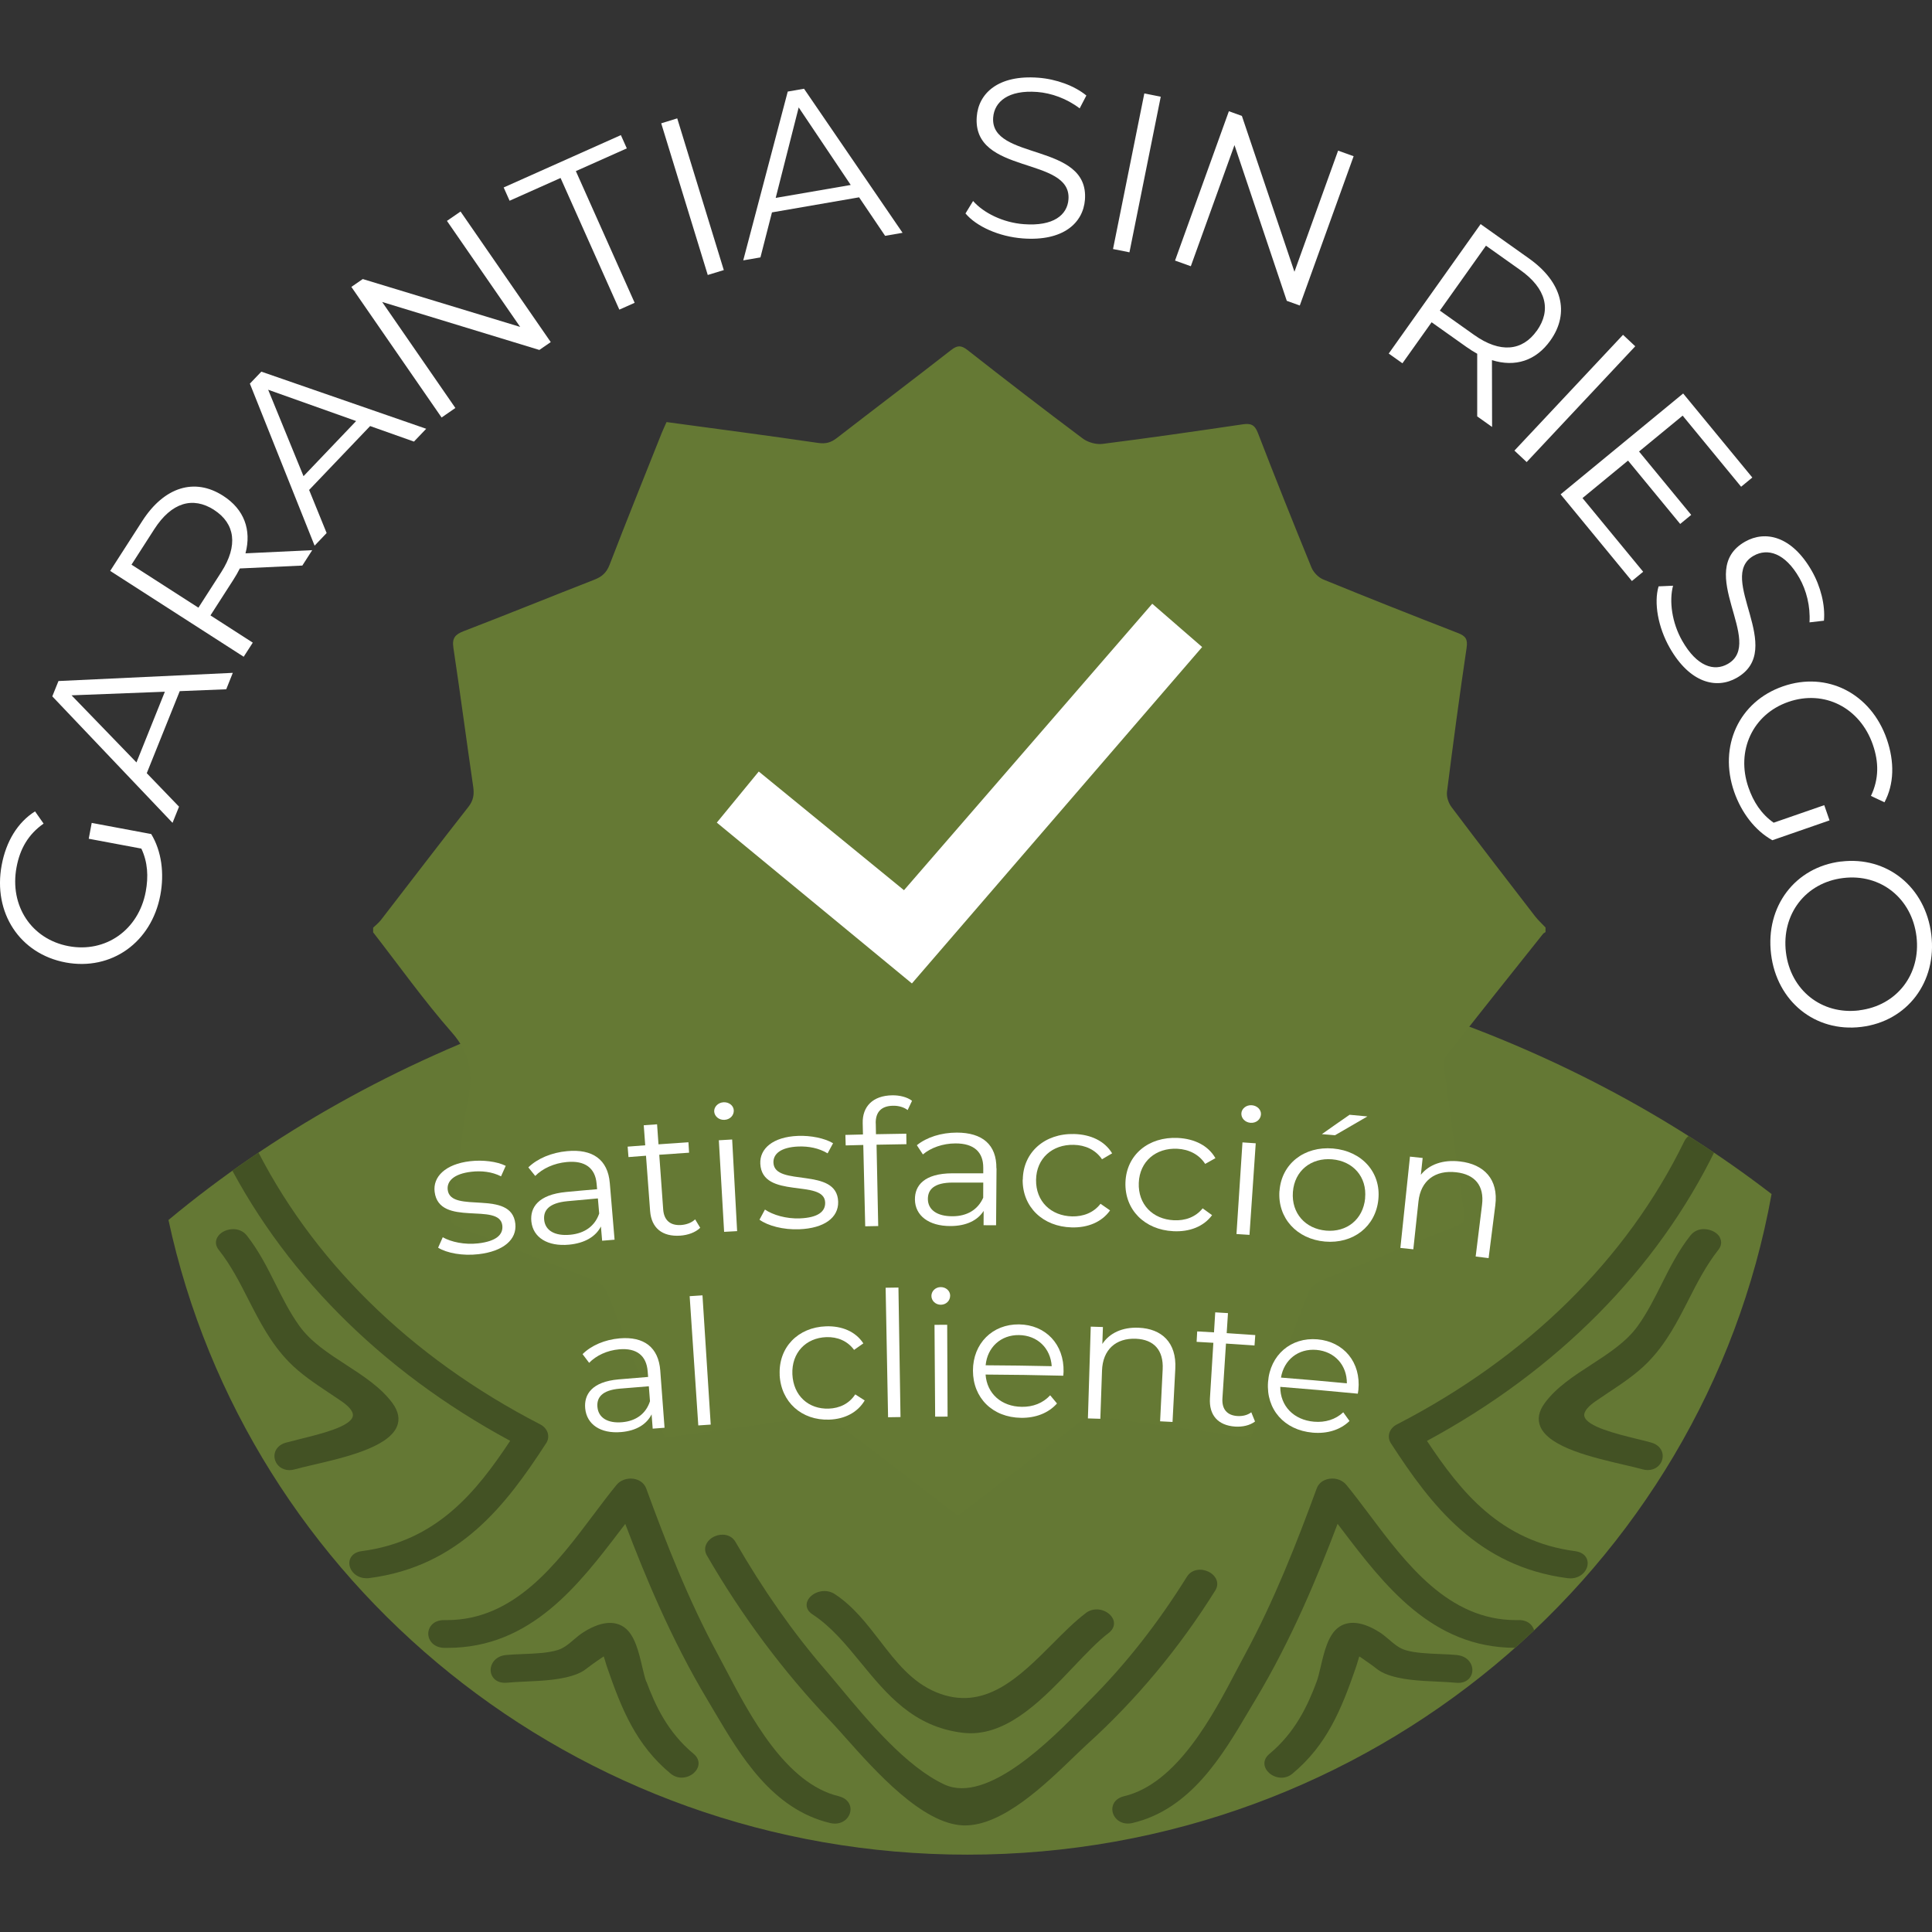 <?xml version="1.0" encoding="UTF-8"?> <svg xmlns="http://www.w3.org/2000/svg" xmlns:xlink="http://www.w3.org/1999/xlink" id="Layer_1" viewBox="0 0 300 300" width="300" height="300"><rect x="0" y="0" width="300" height="300" fill="#333333" stroke="none"/><defs><style>.cls-1{fill:#fff;}.cls-2{fill:#435224;}.cls-3{fill:#647834;}.cls-4{clip-path:url(#clippath);}.cls-5{fill:#657934;}</style><clipPath id="clippath"><path class="cls-3" d="M150.22,287.99c62.45,0,114.35-44.28,124.87-102.58-31.84-24.49-74.74-39.5-121.95-39.5-49.74,0-94.71,16.67-126.98,43.53,12.13,56.3,63.06,98.55,124.07,98.55Z"></path></clipPath></defs><g><g><path class="cls-3" d="M150.22,287.99c62.45,0,114.35-44.28,124.87-102.58-31.84-24.49-74.74-39.5-121.95-39.5-49.74,0-94.71,16.67-126.98,43.53,12.13,56.3,63.06,98.55,124.07,98.55Z"></path><g class="cls-4"><g><path class="cls-2" d="M235.89,251.57h-.08c-.13,0-.27,0-.4,0-10.49,0-17.04-8.73-22.83-16.45-1.22-1.62-2.37-3.15-3.51-4.54-.6-.73-1.59-1.11-2.63-.96-.95,.14-1.69,.69-1.98,1.5-3.08,8.39-6.56,17.32-11.12,25.75-.4,.74-.83,1.55-1.28,2.41-3.69,7.04-9.27,17.69-17.53,19.64-.88,.21-1.52,.74-1.73,1.46-.23,.76,.04,1.62,.68,2.18,.45,.4,1.04,.6,1.67,.6,.24,0,.48-.03,.72-.09,9.02-2.13,13.96-10.5,17.94-17.23,.37-.63,.74-1.25,1.1-1.85,5.68-9.44,9.79-19.47,12.79-27.37l.64,.84c6.57,8.64,14.01,18.41,26.93,18.41,.18,0,.37,0,.55,0,1.64-.04,2.49-1.19,2.46-2.26-.03-1.03-.87-2.05-2.41-2.05Z"></path><path class="cls-2" d="M226.23,256.99c-.8-.08-1.69-.11-2.61-.15-1.91-.08-3.89-.16-5.38-.61-.99-.3-1.73-.93-2.52-1.61-.47-.4-.96-.82-1.51-1.17-3.3-2.09-5.32-1.55-6.41-.72-1.57,1.17-2.19,3.79-2.73,6.1-.21,.88-.4,1.71-.62,2.29-1.37,3.69-3.33,7.9-7.34,11.23-1.17,.97-.86,2.2-.07,2.93,.49,.45,1.2,.76,1.94,.76,.58,0,1.17-.18,1.7-.62,5.38-4.45,7.63-10.07,9.83-16.41,.17-.5,.29-.92,.39-1.25,.06-.19,.11-.4,.17-.55,.24,.14,.6,.4,.98,.67l.8,.56c.24,.16,.43,.32,.62,.46,.45,.35,.88,.69,1.65,1.01,2.31,.95,5.37,1.09,8.07,1.21,1.03,.05,2.02,.09,2.92,.18,.9,.09,1.62-.18,2.08-.73,.5-.6,.58-1.47,.21-2.21-.39-.77-1.17-1.27-2.16-1.36Z"></path><path class="cls-2" d="M130.26,278.92c-8.26-1.95-13.83-12.59-17.53-19.63-.45-.86-.88-1.68-1.28-2.42-4.59-8.47-8.05-17.38-11.11-25.75-.29-.8-1.04-1.36-1.99-1.5-1.01-.14-2.02,.23-2.62,.96-1.14,1.39-2.29,2.92-3.51,4.54-5.79,7.72-12.35,16.45-22.83,16.45-.16,0-.33-.01-.48,0-1.55,0-2.38,1.02-2.41,2.05-.03,1.07,.82,2.22,2.46,2.26,.18,0,.37,0,.55,0,12.92,0,20.36-9.77,26.93-18.4l.65-.85c3,7.9,7.12,17.93,12.79,27.37,.36,.6,.73,1.22,1.1,1.86,3.97,6.72,8.92,15.09,17.93,17.22,.24,.06,.49,.09,.72,.09,.64,0,1.22-.21,1.68-.6,.64-.57,.91-1.42,.68-2.18-.22-.72-.85-1.25-1.73-1.46Z"></path><path class="cls-2" d="M100.35,261.13c-.22-.59-.41-1.42-.62-2.29-.54-2.31-1.16-4.93-2.73-6.1-1.11-.83-3.11-1.37-6.42,.72-.55,.35-1.03,.76-1.5,1.16-.78,.67-1.53,1.31-2.52,1.61-1.5,.45-3.47,.54-5.38,.61-.92,.04-1.81,.07-2.61,.15-.98,.09-1.77,.59-2.15,1.36-.38,.75-.29,1.61,.21,2.21,.46,.56,1.2,.81,2.08,.73,.9-.09,1.89-.13,2.92-.18,2.7-.12,5.77-.26,8.07-1.21,.78-.32,1.21-.66,1.67-1.02,.18-.14,.37-.29,.6-.45l.8-.56c.38-.27,.74-.52,.98-.67,.05,.15,.11,.36,.17,.55,.1,.34,.22,.75,.39,1.25,2.2,6.35,4.45,11.96,9.83,16.41,.53,.43,1.12,.62,1.7,.62,.74,0,1.45-.3,1.94-.76,.42-.4,.67-.89,.69-1.38,.02-.4-.1-1-.76-1.55-4.02-3.33-5.97-7.54-7.34-11.23Z"></path><path class="cls-2" d="M84.8,224.12c.68-1.03,.27-2.33-.91-2.94-20.27-10.45-35.7-25.66-44.64-43.98-.38-.77-1.16-1.28-2.15-1.38-1-.11-1.99,.23-2.52,.84-.44,.52-.51,1.16-.19,1.82,9.12,18.7,24.61,34.34,44.83,45.25-5.23,7.89-11.39,15.61-23.06,17.13-.86,.11-1.49,.52-1.77,1.15-.31,.68-.13,1.54,.45,2.18,.52,.57,1.27,.88,2.09,.88,.15,0,.29,0,.44-.03,13.97-1.82,21.21-11.34,27.43-20.93Z"></path><path class="cls-2" d="M61.61,221.57c.51-1.16,.28-2.4-.68-3.71-1.79-2.43-4.52-4.2-7.17-5.92-2.7-1.75-5.49-3.55-7.28-6.06-1.48-2.06-2.6-4.31-3.69-6.48-1.27-2.54-2.59-5.17-4.48-7.57-.54-.68-1.39-1.03-2.33-.96-.98,.07-1.87,.58-2.25,1.3-.33,.62-.25,1.3,.24,1.91,1.89,2.39,3.28,5.11,4.61,7.73,1.71,3.34,3.47,6.8,6.32,9.71,1.82,1.86,4.07,3.35,6.25,4.8,.62,.41,1.25,.83,1.86,1.25,.91,.62,1.95,1.54,1.77,2.35-.36,1.61-5.02,2.75-8.1,3.51-.86,.21-1.65,.41-2.31,.59-.89,.25-1.51,.84-1.7,1.6-.19,.79,.11,1.63,.77,2.16,.42,.33,.94,.5,1.5,.5,.27,0,.55-.04,.83-.12,.73-.21,1.71-.43,2.81-.69,4.9-1.14,11.61-2.7,13.03-5.9Z"></path><path class="cls-2" d="M244.64,240.87c-11.67-1.52-17.82-9.24-23.06-17.13,20.22-10.92,35.71-26.55,44.82-45.25,.32-.66,.26-1.3-.19-1.82-.52-.62-1.52-.97-2.52-.84-.99,.1-1.77,.61-2.15,1.38-8.93,18.33-24.37,33.53-44.64,43.98-1.19,.61-1.59,1.91-.91,2.94,6.22,9.59,13.46,19.11,27.42,20.93,.15,.02,.3,.03,.44,.03,.82,0,1.56-.31,2.09-.89,.58-.64,.75-1.49,.45-2.18-.28-.62-.91-1.03-1.77-1.15Z"></path><path class="cls-2" d="M267.08,192.17c-.38-.72-1.27-1.22-2.25-1.3-.95-.09-1.79,.28-2.33,.96-1.9,2.4-3.21,5.03-4.49,7.57-1.09,2.17-2.21,4.42-3.68,6.47-1.79,2.51-4.59,4.31-7.28,6.06-2.65,1.71-5.38,3.49-7.17,5.92-.96,1.3-1.19,2.55-.68,3.71,1.41,3.21,8.12,4.76,13.02,5.9,1.1,.26,2.08,.48,2.81,.69,.28,.08,.56,.12,.83,.12,.56,0,1.09-.17,1.5-.5,.66-.52,.96-1.37,.77-2.16-.19-.76-.81-1.35-1.7-1.6-.66-.19-1.45-.39-2.31-.59-3.08-.76-7.74-1.9-8.1-3.51-.18-.81,.86-1.72,1.77-2.35,.62-.43,1.24-.84,1.87-1.26,2.17-1.44,4.42-2.93,6.23-4.78,2.85-2.91,4.61-6.36,6.31-9.7,1.34-2.63,2.73-5.34,4.62-7.74,.49-.61,.57-1.29,.24-1.91Z"></path><path class="cls-2" d="M187.65,244.05c-1.09-.53-2.59-.43-3.35,.79-4.53,7.26-9.43,13.5-15,19.09l-1.13,1.15c-4.81,4.91-14.83,15.11-21.51,12.02-5.93-2.73-11.92-9.92-16.29-15.17-.82-.99-1.59-1.91-2.31-2.74-5-5.81-9.53-12.28-13.86-19.77-.69-1.19-2.14-1.34-3.22-.86-1.13,.5-1.94,1.72-1.21,2.98,5.44,9.41,11.89,18.05,19.17,25.69,.63,.66,1.4,1.52,2.26,2.49,4.79,5.38,12.03,13.5,18.39,13.73,.09,0,.19,0,.28,0,5.85,0,12.43-6.35,16.8-10.57,.81-.78,1.53-1.47,2.15-2.04,7.59-6.87,14.28-14.9,19.88-23.86,.76-1.22,.04-2.4-1.06-2.94Z"></path><path class="cls-2" d="M168.63,250.46c-1.69,1.27-3.36,2.94-5.12,4.71-5.25,5.27-10.68,10.7-18.16,7.59-3.78-1.58-6.2-4.7-8.75-8.02-2.02-2.62-4.12-5.34-6.96-7.2-1.38-.91-3.11-.43-3.93,.53-.63,.74-.73,1.83,.46,2.61,2.91,1.91,5.16,4.65,7.53,7.54,4,4.87,8.14,9.92,15.76,10.84,.42,.05,.84,.08,1.25,.08,6.18,0,11.43-5.52,16.08-10.42,1.92-2.02,3.73-3.92,5.36-5.15,1.01-.76,1.11-1.91,.24-2.8-.87-.89-2.51-1.25-3.78-.31Z"></path></g></g></g><g><path class="cls-1" d="M13.78,130.24l.46-2.46,9.24,1.73c1.62,2.67,2.05,6.11,1.42,9.47-1.38,7.37-7.61,11.79-14.71,10.47-7.1-1.33-11.31-7.7-9.93-15.11,.68-3.67,2.46-6.63,5.18-8.35l1.33,1.9c-2.39,1.67-3.67,3.93-4.2,6.77-1.12,5.99,2.32,11.18,8.09,12.26,5.75,1.07,10.86-2.52,11.97-8.47,.43-2.32,.32-4.56-.68-6.68l-8.17-1.53Z"></path><path class="cls-1" d="M27.91,107.32l-5.12,12.74,5.01,5.2-1.01,2.51-18.67-19.64,.96-2.38,27.07-1.27-1.02,2.55-7.21,.29Zm-2.31,.09l-14.49,.56,10.08,10.42,4.41-10.98Z"></path><path class="cls-1" d="M46.95,87.82l-9.71,.45c-.28,.57-.6,1.12-.98,1.72l-3.58,5.57,6.57,4.23-1.41,2.19-20.73-13.33,4.99-7.76c3.39-5.27,8.11-6.76,12.55-3.9,3.26,2.09,4.43,5.28,3.47,8.93l10.36-.49-1.54,2.4Zm-13.7-8.64c-3.32-2.13-6.62-1.16-9.29,2.99l-3.54,5.51,10.39,6.68,3.54-5.51c2.67-4.15,2.15-7.57-1.11-9.67Z"></path><path class="cls-1" d="M57.48,66.15l-9.48,9.93,2.72,6.69-1.87,1.96-10.05-25.16,1.78-1.86,25.6,8.87-1.9,1.99-6.8-2.41Zm-2.18-.77l-13.66-4.86,5.49,13.42,8.17-8.56Z"></path><path class="cls-1" d="M71.51,32.84l14.01,20.28-1.77,1.22-24.41-7.45,11.37,16.46-2.14,1.48-14.01-20.28,1.77-1.22,24.44,7.43-11.37-16.46,2.12-1.46Z"></path><path class="cls-1" d="M87.04,27.64l-7.91,3.53-.92-2.06,18.2-8.13,.92,2.06-7.91,3.53,9.13,20.45-2.38,1.06-9.13-20.45Z"></path><path class="cls-1" d="M102.67,19.15l2.49-.77,7.23,23.56-2.49,.76-7.23-23.56Z"></path><path class="cls-1" d="M133.4,30.64l-13.53,2.34-1.79,6.99-2.67,.46,6.91-26.21,2.53-.44,15.3,22.37-2.71,.47-4.04-5.98Zm-1.3-1.92l-8.08-12.04-3.57,14.05,11.66-2.01Z"></path><path class="cls-1" d="M149.93,33.13l1.17-1.92c1.62,1.85,4.65,3.36,7.88,3.6,4.6,.35,6.75-1.43,6.93-3.85,.51-6.74-14.93-3.75-14.24-12.84,.27-3.62,3.32-6.53,9.57-6.05,2.77,.21,5.59,1.24,7.45,2.76l-1.04,2c-2-1.53-4.41-2.38-6.59-2.55-4.49-.34-6.65,1.51-6.84,3.96-.51,6.74,14.93,3.82,14.25,12.77-.28,3.62-3.39,6.49-9.67,6.01-3.69-.28-7.2-1.86-8.89-3.89Z"></path><path class="cls-1" d="M177.69,14.51l2.55,.51-4.86,24.16-2.55-.51,4.86-24.16Z"></path><path class="cls-1" d="M210.19,24.26l-8.36,23.18-2.02-.73-8.12-24.18-6.78,18.81-2.45-.88,8.36-23.19,2.02,.73,8.16,24.2,6.78-18.81,2.42,.87Z"></path><path class="cls-1" d="M229.38,64.65v-9.72c-.56-.31-1.1-.65-1.68-1.06l-5.4-3.83-4.53,6.37-2.13-1.51,14.27-20.1,7.52,5.34c5.11,3.63,6.38,8.41,3.32,12.72-2.24,3.16-5.48,4.19-9.08,3.06l.02,10.38-2.32-1.65Zm9.26-13.29c2.28-3.22,1.46-6.56-2.56-9.42l-5.34-3.79-7.16,10.08,5.34,3.79c4.02,2.85,7.47,2.5,9.71-.66Z"></path><path class="cls-1" d="M252.02,51.99l1.9,1.78-16.86,17.98-1.9-1.78,16.86-17.98Z"></path><path class="cls-1" d="M255.14,88.79l-1.74,1.43-11.07-13.46,19.03-15.66,10.74,13.05-1.74,1.43-9.08-11.04-6.77,5.57,8.1,9.84-1.71,1.41-8.1-9.84-7.07,5.82,9.42,11.44Z"></path><path class="cls-1" d="M257.54,91.05l2.25-.1c-.63,2.38-.18,5.73,1.42,8.55,2.28,4.01,4.96,4.8,7.07,3.6,5.88-3.34-5.24-14.48,2.69-18.99,3.15-1.79,7.27-.89,10.37,4.55,1.38,2.42,2.1,5.33,1.88,7.72l-2.24,.26c.15-2.52-.49-4.99-1.57-6.89-2.23-3.92-4.96-4.67-7.11-3.45-5.88,3.34,5.18,14.52-2.63,18.96-3.15,1.79-7.27,.81-10.39-4.66-1.83-3.21-2.49-7.01-1.74-9.54Z"></path><path class="cls-1" d="M283.27,125.03l.82,2.36-8.88,3.08c-2.72-1.52-4.81-4.3-5.93-7.52-2.46-7.09,.76-14.02,7.59-16.38,6.82-2.37,13.64,1.08,16.11,8.2,1.22,3.53,1.15,6.98-.36,9.81l-2.1-.99c1.25-2.63,1.24-5.24,.29-7.97-2-5.75-7.55-8.56-13.11-6.63-5.52,1.91-8.18,7.57-6.2,13.29,.77,2.23,1.99,4.12,3.91,5.47l7.85-2.72Z"></path><path class="cls-1" d="M285.88,133.78c7.13-.87,13.11,3.94,14.01,11.34,.9,7.34-3.71,13.47-10.88,14.34-7.16,.87-13.11-3.97-14-11.31-.9-7.41,3.74-13.51,10.87-14.38Zm2.82,23.1c5.84-.71,9.6-5.6,8.89-11.47-.72-5.91-5.56-9.79-11.39-9.07-5.84,.71-9.6,5.64-8.88,11.55,.72,5.87,5.55,9.72,11.38,9Z"></path></g></g><g id="fxP6EF.tif"><path class="cls-5" d="M57.94,144.76c0-.24,0-.47,0-.71,.41-.39,.87-.75,1.21-1.19,4.53-5.86,9.02-11.75,13.59-17.58,.78-.99,.91-1.92,.74-3.11-1.05-7.2-2-14.41-3.08-21.61-.22-1.47,.27-2.04,1.59-2.55,6.79-2.61,13.52-5.35,20.29-7.99,1.18-.46,1.9-1.08,2.38-2.33,2.63-6.84,5.38-13.64,8.09-20.45,.23-.58,.51-1.15,.75-1.7,7.98,1.08,15.77,2.1,23.55,3.24,1.19,.17,1.98-.06,2.89-.76,5.9-4.57,11.86-9.07,17.74-13.66,.99-.77,1.57-.77,2.56,0,5.92,4.64,11.88,9.24,17.9,13.74,.79,.59,2.07,.95,3.04,.83,7.28-.92,14.54-1.97,21.79-3.04,1.24-.18,1.86,.05,2.35,1.32,2.7,7,5.49,13.97,8.33,20.92,.31,.75,1.08,1.55,1.83,1.85,6.95,2.84,13.93,5.61,20.92,8.32,1.22,.47,1.53,.99,1.33,2.32-1.1,7.43-2.1,14.88-3.04,22.33-.1,.76,.23,1.75,.7,2.37,4.27,5.68,8.62,11.31,12.96,16.94,.49,.63,1.09,1.17,1.64,1.76v.71c-.14,.1-.31,.18-.41,.31-4.99,6.25-9.97,12.51-14.92,18.79-.32,.41-.54,1.07-.47,1.58,1,7.62,2.01,15.25,3.15,22.85,.2,1.33-.19,1.74-1.28,2.17-6.92,2.75-13.81,5.59-20.73,8.34-1.13,.45-1.82,1.09-2.27,2.24-2.49,6.45-5.05,12.87-7.6,19.3-.39,.98-.81,1.94-1.22,2.92-8-1.09-15.85-2.1-23.69-3.27-1.24-.18-2.01,.17-2.87,.84-6.28,4.85-12.58,9.68-18.91,14.54-.57-.42-1.1-.8-1.61-1.2-5.88-4.51-11.74-9.02-17.64-13.5-.52-.39-1.27-.81-1.85-.74-3.58,.41-7.15,.97-10.72,1.46-4.56,.63-9.11,1.25-13.7,1.87-.33-.78-.61-1.42-.87-2.07-2.66-6.7-5.34-13.4-7.95-20.12-.45-1.15-1.1-1.81-2.24-2.25-6.94-2.7-13.86-5.46-20.78-8.2-.77-.3-1.52-.46-1.34-1.67,.89-6.09,1.46-12.23,2.64-18.26,.78-4.01,.27-7.12-2.52-10.31-4.36-4.97-8.21-10.39-12.28-15.62Z"></path></g><g><path class="cls-1" d="M68.03,193.74c.24-.54,.48-1.08,.72-1.62,1.31,.74,3.4,1.19,5.5,.95,2.84-.33,3.9-1.37,3.75-2.77-.41-3.71-9.81,.34-10.51-5.23-.29-2.31,1.63-4.31,5.51-4.76,1.97-.23,4.17,.04,5.53,.72-.24,.54-.49,1.09-.73,1.63-1.42-.72-3.05-.89-4.61-.71-2.74,.32-3.83,1.47-3.67,2.81,.46,3.8,9.91-.2,10.5,5.26,.26,2.45-1.84,4.28-5.71,4.73-2.46,.29-4.93-.17-6.28-1.01Z"></path><path class="cls-1" d="M94.69,183.7c.25,2.93,.49,5.87,.74,8.8-.64,.05-1.29,.11-1.93,.16-.06-.74-.13-1.48-.19-2.21-.79,1.54-2.46,2.58-4.93,2.82-3.37,.32-5.61-1.13-5.87-3.59-.23-2.18,1.07-4.18,5.41-4.59,1.6-.15,3.2-.3,4.8-.43-.03-.29-.05-.58-.08-.86-.21-2.43-1.8-3.63-4.64-3.36-1.97,.18-3.76,1.01-4.89,2.16-.36-.45-.71-.89-1.07-1.33,1.41-1.37,3.6-2.3,6.01-2.52,3.95-.37,6.34,1.29,6.64,4.96Zm-1.65,4.71c-.07-.77-.13-1.55-.2-2.32-1.58,.14-3.15,.28-4.73,.43-2.92,.28-3.76,1.46-3.61,2.91,.17,1.65,1.66,2.53,4.05,2.3,2.27-.21,3.86-1.39,4.5-3.32Z"></path><path class="cls-1" d="M108.72,190.66c-.75,.73-1.93,1.13-3.09,1.21-2.81,.19-4.48-1.2-4.68-3.82-.21-2.86-.43-5.73-.64-8.59-.91,.07-1.81,.14-2.72,.21-.04-.54-.09-1.08-.13-1.62,.91-.07,1.82-.14,2.73-.21-.08-1.04-.15-2.07-.23-3.11,.69-.05,1.38-.1,2.07-.15,.07,1.04,.15,2.07,.22,3.11,1.55-.11,3.1-.22,4.65-.32,.04,.54,.07,1.08,.1,1.62-1.55,.1-3.09,.21-4.63,.32,.2,2.83,.41,5.66,.61,8.49,.12,1.68,1.1,2.53,2.78,2.42,.83-.06,1.64-.35,2.18-.88,.27,.44,.53,.89,.8,1.33Z"></path><path class="cls-1" d="M110.9,172.6c-.04-.73,.6-1.39,1.44-1.44,.85-.05,1.56,.51,1.6,1.24,.04,.79-.57,1.44-1.44,1.49-.85,.05-1.55-.54-1.6-1.29Zm.73,4.46c.69-.04,1.38-.08,2.06-.12,.26,4.74,.52,9.49,.77,14.23-.67,.04-1.35,.07-2.02,.11-.27-4.74-.54-9.49-.82-14.23Z"></path><path class="cls-1" d="M117.94,189.38c.28-.52,.56-1.04,.84-1.56,1.24,.84,3.3,1.45,5.41,1.37,2.85-.11,3.99-1.07,3.94-2.47-.13-3.73-9.8-.41-10.07-6.02-.11-2.33,1.95-4.17,5.85-4.32,1.98-.08,4.15,.36,5.45,1.14-.28,.52-.57,1.05-.85,1.57-1.36-.82-2.97-1.12-4.54-1.06-2.76,.11-3.93,1.17-3.87,2.52,.17,3.82,9.88,.56,10.05,6.05,.07,2.47-2.16,4.13-6.05,4.28-2.47,.1-4.89-.55-6.17-1.49Z"></path><path class="cls-1" d="M135.99,174.44c.01,.56,.02,1.12,.03,1.68,1.57-.03,3.14-.06,4.71-.08,0,.54,.01,1.08,.02,1.63-1.55,.02-3.09,.05-4.64,.08,.09,4.21,.17,8.42,.26,12.63-.67,.01-1.35,.03-2.02,.04-.1-4.21-.2-8.42-.3-12.63-.91,.02-1.82,.04-2.73,.07-.01-.54-.03-1.08-.05-1.63,.91-.03,1.82-.05,2.73-.07-.01-.59-.03-1.17-.04-1.76-.06-2.55,1.54-4.27,4.57-4.32,1.14-.02,2.32,.26,3.09,.85-.23,.48-.46,.96-.68,1.44-.59-.45-1.41-.69-2.29-.67-1.79,.03-2.7,.97-2.67,2.73Z"></path><path class="cls-1" d="M154.74,181.42c-.02,2.95-.04,5.89-.07,8.84-.65,0-1.29,0-1.94-.01,0-.74,0-1.48,.01-2.22-.92,1.46-2.69,2.35-5.16,2.35-3.38,.01-5.48-1.64-5.51-4.11-.03-2.19,1.45-4.06,5.8-4.08,1.6,0,3.21,0,4.81,0,0-.29,0-.58,0-.87,.01-2.44-1.46-3.78-4.31-3.77-1.97,0-3.83,.67-5.06,1.71-.31-.48-.63-.95-.94-1.43,1.52-1.24,3.79-1.96,6.2-1.96,3.96,0,6.19,1.86,6.15,5.55Zm-2.07,4.54c0-.78,0-1.55,.01-2.33-1.58,0-3.16,0-4.74,0-2.93,0-3.87,1.11-3.86,2.57,.02,1.65,1.42,2.67,3.82,2.66,2.28,0,3.96-1.03,4.78-2.9Z"></path><path class="cls-1" d="M158.82,183.17c.05-4.25,3.41-7.2,7.98-7.08,2.59,.07,4.74,1.09,5.89,3-.52,.31-1.05,.62-1.57,.92-.99-1.47-2.6-2.2-4.37-2.24-3.34-.09-5.82,2.1-5.87,5.43-.05,3.36,2.31,5.59,5.58,5.68,1.74,.04,3.35-.56,4.43-1.96,.5,.34,.99,.68,1.48,1.03-1.27,1.8-3.43,2.71-5.96,2.64-4.46-.11-7.66-3.16-7.61-7.42Z"></path><path class="cls-1" d="M174.76,183.58c.15-4.25,3.58-7.11,8.15-6.88,2.59,.13,4.72,1.2,5.82,3.14-.53,.29-1.06,.59-1.59,.89-.96-1.49-2.55-2.26-4.31-2.35-3.34-.17-5.87,1.96-6,5.29-.13,3.36,2.17,5.65,5.44,5.81,1.74,.09,3.37-.47,4.48-1.85,.49,.35,.97,.71,1.46,1.06-1.31,1.77-3.49,2.62-6.02,2.49-4.46-.22-7.58-3.34-7.43-7.6Z"></path><path class="cls-1" d="M192.76,172.87c.05-.73,.76-1.31,1.61-1.25,.85,.06,1.48,.7,1.43,1.43-.05,.78-.74,1.36-1.61,1.3-.85-.06-1.48-.72-1.43-1.48Zm.17,4.52c.69,.04,1.38,.09,2.06,.14-.32,4.74-.65,9.48-.97,14.22-.67-.05-1.35-.09-2.02-.13,.31-4.74,.62-9.48,.93-14.23Z"></path><path class="cls-1" d="M198.68,184.93c.31-4.22,3.84-6.98,8.32-6.59,4.48,.39,7.46,3.71,7.03,7.92-.42,4.21-3.92,6.91-8.29,6.53-4.36-.38-7.37-3.64-7.07-7.86Zm13.29,1.13c.32-3.32-1.87-5.76-5.11-6.04-3.25-.28-5.85,1.75-6.1,5.07-.25,3.32,1.96,5.72,5.15,6,3.18,.28,5.75-1.71,6.07-5.03Zm-2.42-12.96c.93,.08,1.85,.17,2.78,.26-1.68,.97-3.36,1.94-5.03,2.92-.68-.06-1.36-.12-2.04-.17,1.42-1.01,2.85-2.01,4.29-3Z"></path><path class="cls-1" d="M232.19,187.16c-.35,2.73-.69,5.47-1.04,8.2-.67-.08-1.34-.17-2.01-.25,.33-2.67,.66-5.34,.99-8.02,.37-2.98-1.11-4.73-4-5.06-3.27-.38-5.52,1.29-5.87,4.52-.27,2.48-.54,4.96-.8,7.44-.67-.07-1.34-.14-2.01-.21,.5-4.73,.99-9.45,1.49-14.18,.66,.07,1.31,.14,1.97,.21-.09,.87-.19,1.74-.28,2.61,1.28-1.61,3.45-2.38,6.08-2.07,3.71,.43,6,2.75,5.48,6.81Z"></path><path class="cls-1" d="M102.53,212.89c.22,2.94,.44,5.87,.66,8.81-.61,.05-1.23,.09-1.84,.14-.06-.74-.12-1.48-.17-2.22-.76,1.53-2.36,2.55-4.72,2.75-3.22,.28-5.35-1.2-5.59-3.66-.21-2.18,1.04-4.16,5.19-4.52,1.53-.13,3.06-.26,4.58-.38-.02-.29-.05-.58-.07-.87-.19-2.43-1.7-3.65-4.41-3.42-1.88,.16-3.59,.97-4.68,2.1-.34-.45-.68-.9-1.02-1.35,1.35-1.35,3.45-2.25,5.75-2.45,3.77-.32,6.05,1.37,6.32,5.04Zm-1.6,4.69c-.06-.77-.12-1.55-.18-2.32-1.51,.12-3.01,.24-4.52,.37-2.79,.24-3.6,1.41-3.46,2.86,.15,1.65,1.58,2.55,3.85,2.35,2.17-.19,3.69-1.34,4.31-3.26Z"></path><path class="cls-1" d="M107.09,201.27c.66-.04,1.33-.09,1.99-.13,.43,6.69,.85,13.38,1.28,20.07-.64,.04-1.28,.08-1.93,.13-.45-6.69-.89-13.38-1.34-20.06Z"></path><path class="cls-1" d="M121.07,213.48c-.2-4.25,2.83-7.38,7.2-7.53,2.47-.08,4.59,.81,5.79,2.65-.48,.34-.96,.68-1.44,1.01-1.03-1.41-2.61-2.04-4.3-1.98-3.19,.11-5.42,2.43-5.28,5.76,.15,3.36,2.53,5.45,5.65,5.34,1.66-.06,3.16-.75,4.11-2.21,.49,.31,.98,.62,1.47,.94-1.1,1.87-3.11,2.9-5.52,2.98-4.25,.14-7.48-2.71-7.69-6.96Z"></path><path class="cls-1" d="M137.52,199.96c.66-.01,1.33-.02,1.99-.03,.11,6.7,.21,13.4,.32,20.11-.64,.01-1.29,.02-1.93,.03-.13-6.7-.25-13.4-.38-20.11Z"></path><path class="cls-1" d="M144.63,201.22c0-.73,.63-1.36,1.45-1.36,.81,0,1.46,.59,1.46,1.32,0,.79-.61,1.41-1.45,1.42-.81,0-1.46-.61-1.46-1.37Zm.48,4.5c.66,0,1.32,0,1.97-.01,.02,4.75,.04,9.5,.06,14.26-.64,0-1.29,0-1.93,.01-.03-4.75-.07-9.5-.1-14.26Z"></path><path class="cls-1" d="M165.12,213.62c-4.02-.1-8.05-.16-12.08-.18,.21,2.98,2.48,4.97,5.61,5.01,1.74,.03,3.3-.57,4.42-1.79,.35,.42,.71,.85,1.06,1.27-1.32,1.49-3.31,2.26-5.57,2.23-4.45-.06-7.48-3.1-7.48-7.33,0-4.23,3.04-7.23,7.16-7.18,4.12,.06,7.02,3.09,6.91,7.37,0,.16-.04,.38-.04,.6Zm-12.07-1.62c3.42,.02,6.84,.06,10.26,.14-.18-2.8-2.22-4.79-5.08-4.83-2.83-.04-4.92,1.9-5.18,4.69Z"></path><path class="cls-1" d="M182.5,212.55c-.14,2.75-.29,5.5-.43,8.25-.64-.03-1.28-.07-1.93-.1,.13-2.69,.26-5.38,.4-8.07,.15-3-1.38-4.63-4.15-4.75-3.13-.13-5.16,1.7-5.27,4.95-.08,2.49-.17,4.98-.26,7.48-.64-.02-1.29-.04-1.93-.06,.15-4.75,.29-9.5,.44-14.25,.63,.02,1.26,.04,1.89,.06-.03,.88-.06,1.75-.09,2.63,1.11-1.7,3.12-2.63,5.65-2.52,3.56,.15,5.9,2.29,5.68,6.37Z"></path><path class="cls-1" d="M194.88,220.73c-.81,.62-1.97,.86-3.08,.79-2.68-.18-4.08-1.78-3.92-4.41,.18-2.87,.35-5.73,.53-8.6-.87-.05-1.73-.1-2.6-.15,.03-.54,.06-1.08,.09-1.62,.87,.05,1.74,.1,2.61,.15,.06-1.04,.13-2.07,.19-3.11,.66,.04,1.32,.08,1.98,.12-.07,1.04-.13,2.07-.2,3.11,1.48,.1,2.96,.2,4.44,.3-.04,.54-.08,1.08-.12,1.62-1.48-.11-2.95-.21-4.43-.3-.18,2.83-.36,5.66-.55,8.49-.11,1.68,.7,2.65,2.31,2.76,.79,.05,1.59-.13,2.17-.58,.19,.48,.39,.95,.58,1.43Z"></path><path class="cls-1" d="M210.84,216.41c-4.01-.39-8.03-.75-12.04-1.06-.01,2.99,2.11,5.14,5.23,5.41,1.74,.15,3.34-.33,4.55-1.46,.32,.45,.65,.9,.97,1.35-1.42,1.39-3.47,2.01-5.72,1.81-4.43-.39-7.24-3.63-6.93-7.85,.31-4.21,3.56-6.99,7.67-6.64,4.11,.36,6.78,3.59,6.36,7.85-.02,.16-.07,.38-.09,.59Zm-11.93-2.5c3.41,.27,6.82,.56,10.23,.89,.02-2.8-1.87-4.94-4.72-5.19-2.82-.24-5.05,1.54-5.51,4.3Z"></path></g><path class="cls-1" d="M111.3,127.73c10.15,8.36,20.18,16.64,30.3,24.98,15.06-17.46,30.02-34.8,45.07-52.24-2.6-2.25-5.13-4.44-7.75-6.72-12.92,14.9-25.7,29.66-38.55,44.48-7.59-6.2-15.04-12.29-22.55-18.43-2.23,2.71-4.32,5.26-6.52,7.94Z"></path></svg> 